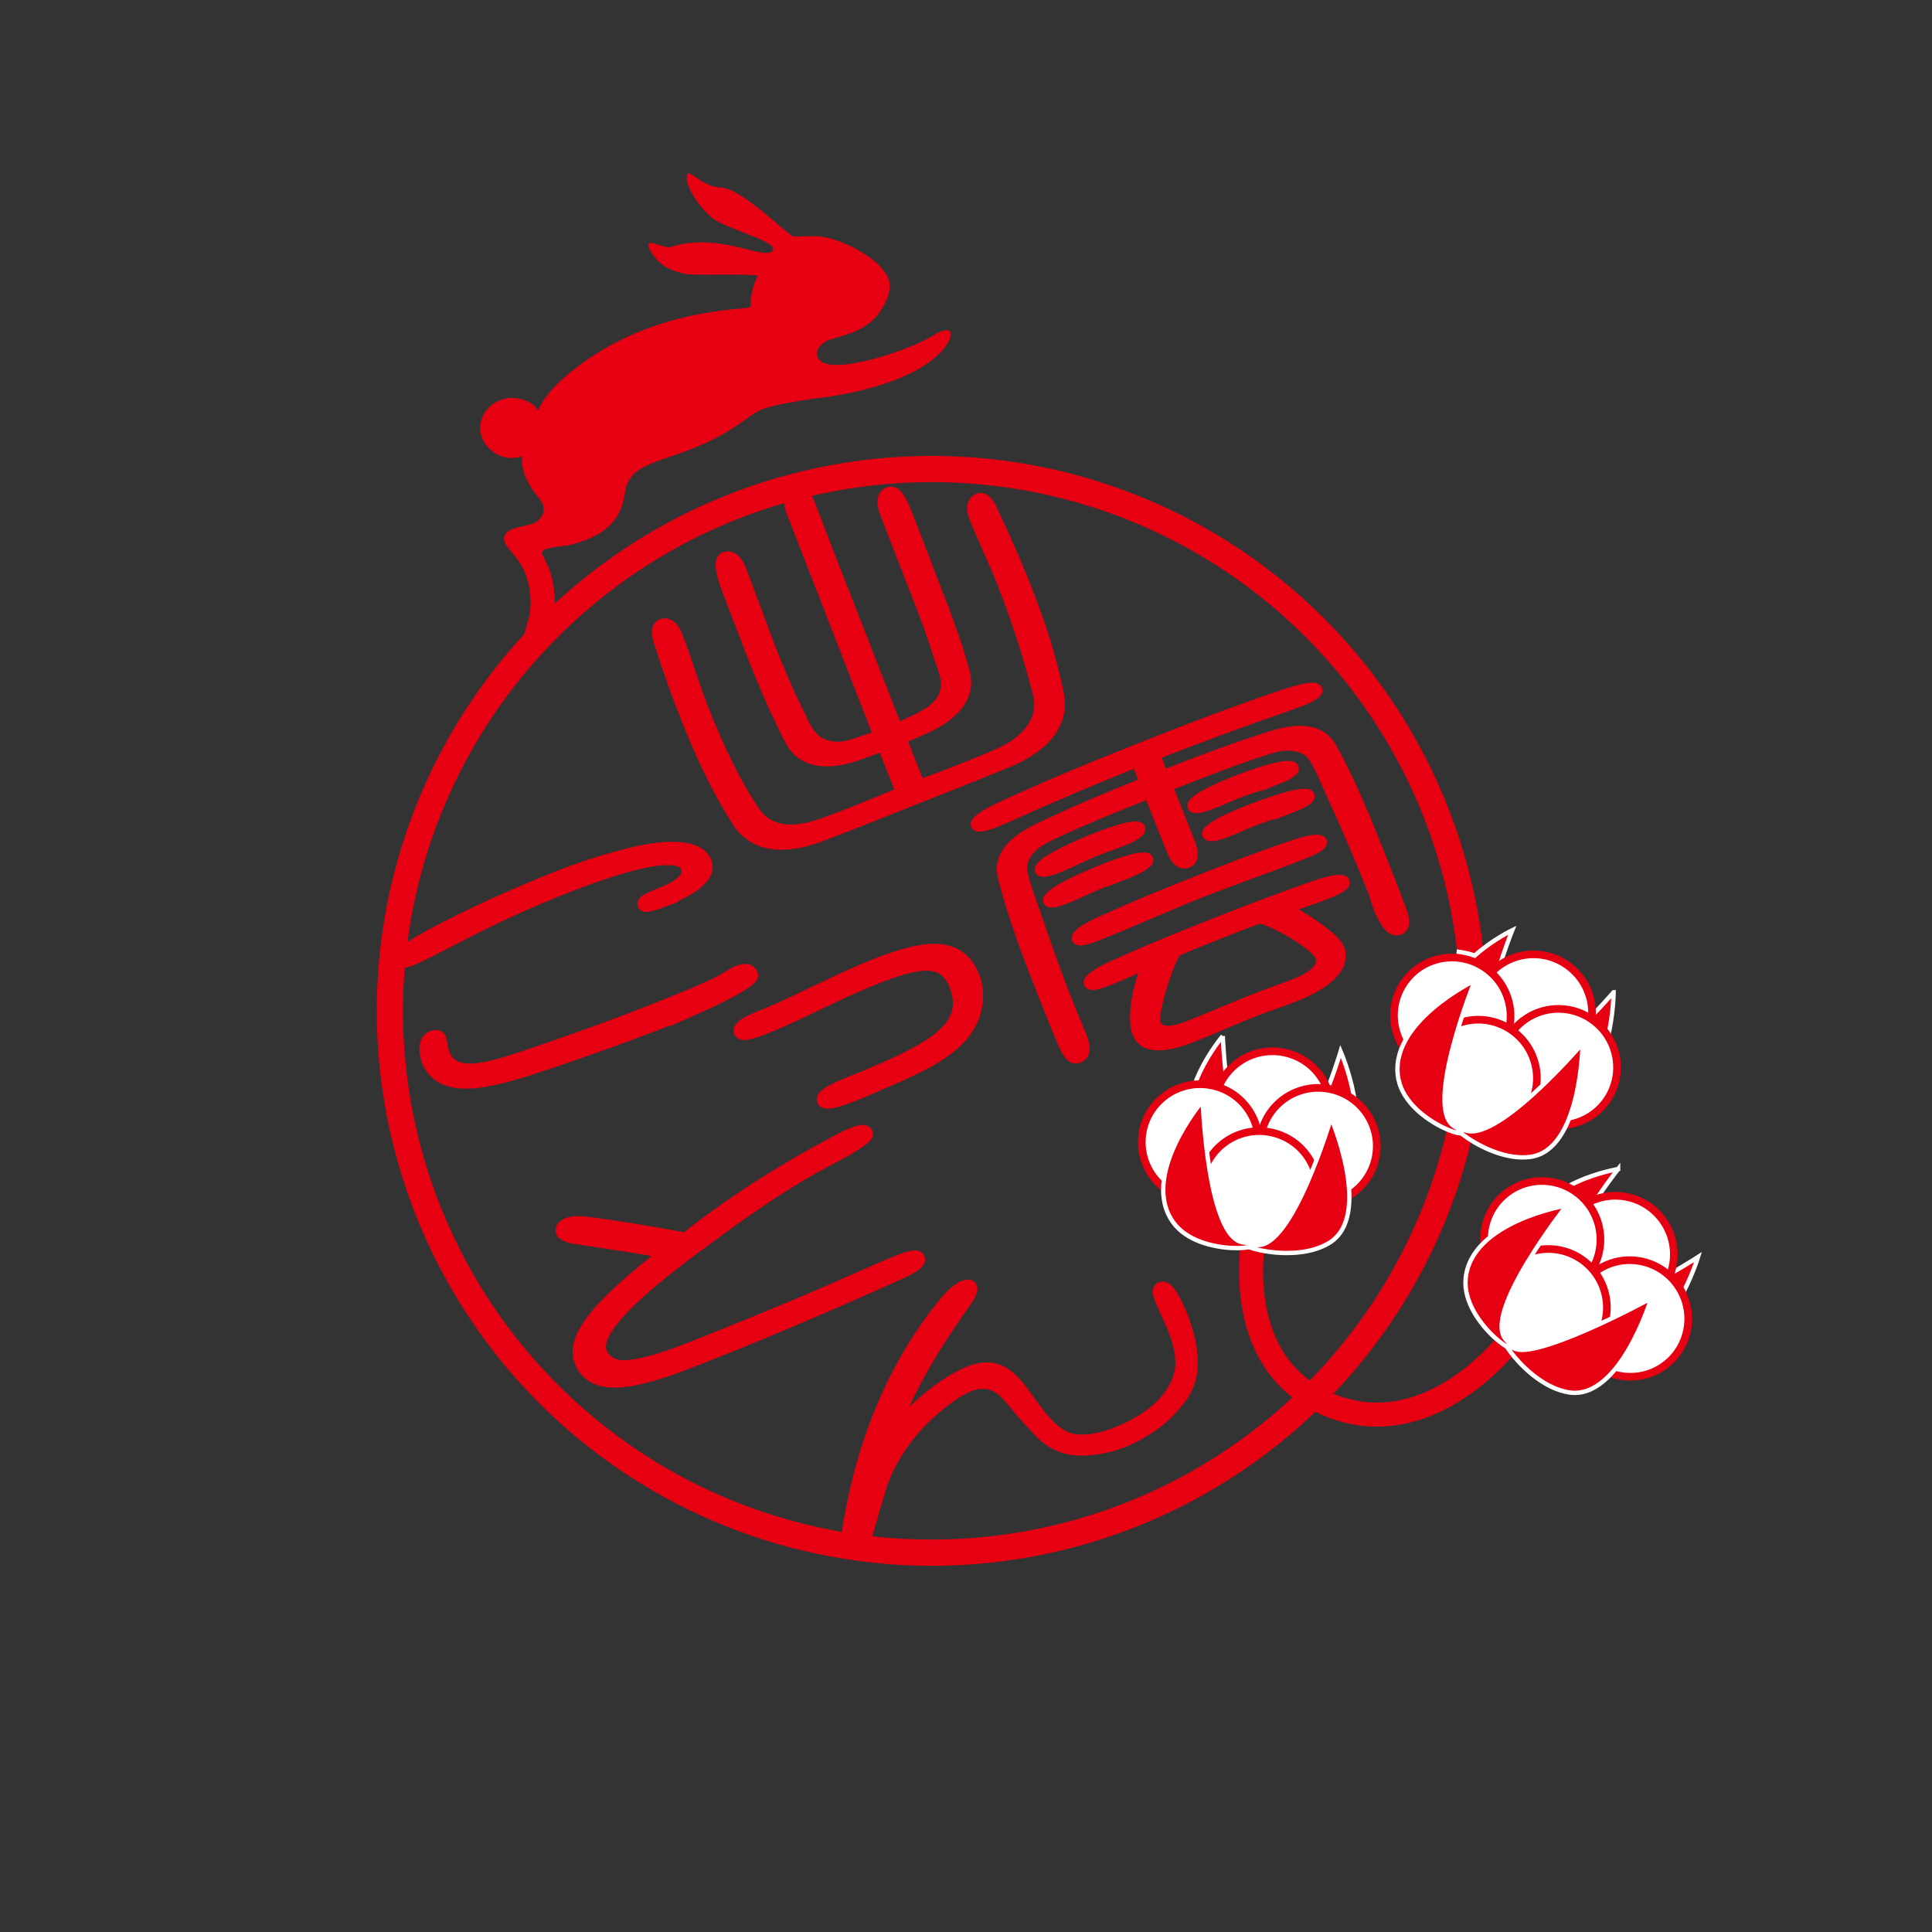<svg viewBox="0 0 530.65 530.65" xmlns:xlink="http://www.w3.org/1999/xlink" xmlns="http://www.w3.org/2000/svg" data-sanitized-data-name="レイヤー 1" data-name="レイヤー 1" id="_レイヤー_1">
  <rect x="0" y="0" width="530.65" height="530.65" fill="#333333" stroke="none"/>
  <defs>
    <style>
      .cls-1, .cls-2, .cls-3, .cls-4, .cls-5, .cls-6, .cls-7, .cls-8, .cls-9 {
        fill: none;
      }

      .cls-2 {
        stroke: #fff;
        stroke-width: 1.2px;
      }

      .cls-2, .cls-3, .cls-4, .cls-5, .cls-6, .cls-7, .cls-8, .cls-9 {
        stroke-miterlimit: 10;
      }

      .cls-10 {
        fill: #fff;
      }

      .cls-3 {
        stroke-width: 2.1px;
      }

      .cls-3, .cls-4, .cls-5, .cls-6, .cls-7, .cls-8, .cls-9 {
        stroke: #e60012;
      }

      .cls-4 {
        stroke-width: 7.2px;
      }

      .cls-5 {
        stroke-width: 6.6px;
      }

      .cls-11 {
        fill: #e60012;
      }

      .cls-6 {
        stroke-width: 3.43px;
      }

      .cls-7 {
        stroke-width: 3.6px;
      }

      .cls-8 {
        stroke-width: 4.2px;
      }

      .cls-9 {
        stroke-width: 2.4px;
      }

      .cls-12 {
        clip-path: url(#clippath);
      }
    </style>
    <clipPath id="clippath">
      <rect height="530.65" width="530.65" class="cls-1"></rect>
    </clipPath>
  </defs>
  <g class="cls-12">
    <circle transform="translate(-121.38 262.28) rotate(-45)" r="148.82" cy="277.65" cx="255.92" class="cls-4"></circle>
    <path d="M344.57,338.55s-7.45,34.94,19.55,46.92c28.15,12.5,50.45-17.13,50.45-17.13" class="cls-5"></path>
    <path d="M443.2,272.53s-20.4,23.9-27.43,19.64c-7.04-4.26,5.03,7.67,15.39,6.36,11.78-1.49,12.05-26,12.05-26" class="cls-11"></path>
    <path d="M443.2,272.53s-20.4,23.9-27.43,19.64c-7.04-4.26,5.03,7.67,15.39,6.36,11.78-1.49,12.05-26,12.05-26Z" class="cls-2"></path>
    <path d="M415.36,255.5s-11.74,29.15-4.7,33.41c7.04,4.26-10.62-.48-12.76-10.69-2.73-13.01,17.46-22.72,17.46-22.72" class="cls-11"></path>
    <path d="M415.36,255.5s-11.74,29.15-4.7,33.41c7.04,4.26-10.62-.48-12.76-10.69-2.73-13.01,17.46-22.72,17.46-22.72Z" class="cls-2"></path>
    <path d="M411.77,290.92c-7.12-5.27-8.64-15.29-3.39-22.36,5.24-7.08,15.27-8.54,22.38-3.26,7.12,5.27,8.64,15.29,3.4,22.36-5.24,7.08-15.27,8.54-22.38,3.26" class="cls-10"></path>
    <path d="M411.77,290.92c-7.12-5.27-8.64-15.29-3.39-22.36,5.24-7.08,15.27-8.54,22.38-3.26,7.12,5.27,8.64,15.29,3.4,22.36-5.24,7.08-15.27,8.54-22.38,3.26Z" class="cls-3"></path>
    <path d="M389.39,291.79c-7.12-5.27-8.64-15.29-3.39-22.36,5.24-7.08,15.27-8.54,22.38-3.26,7.12,5.27,8.64,15.29,3.4,22.36-5.24,7.08-15.27,8.54-22.38,3.26" class="cls-10"></path>
    <path d="M389.39,291.79c-7.12-5.27-8.64-15.29-3.39-22.36,5.24-7.08,15.27-8.54,22.38-3.26,7.12,5.27,8.64,15.29,3.4,22.36-5.24,7.08-15.27,8.54-22.38,3.26Z" class="cls-3"></path>
    <path d="M418.63,305.9c-7.12-5.27-8.64-15.29-3.39-22.36,5.24-7.08,15.27-8.54,22.38-3.26,7.12,5.27,8.64,15.29,3.4,22.36-5.24,7.08-15.27,8.54-22.38,3.26" class="cls-10"></path>
    <path d="M418.63,305.9c-7.12-5.27-8.64-15.29-3.39-22.36,5.24-7.08,15.27-8.54,22.38-3.26,7.12,5.27,8.64,15.29,3.4,22.36-5.24,7.08-15.27,8.54-22.38,3.26Z" class="cls-3"></path>
    <path d="M396.62,308.87c-7.12-5.27-8.64-15.29-3.39-22.36,5.24-7.08,15.27-8.54,22.38-3.26,7.12,5.27,8.64,15.29,3.4,22.36-5.24,7.08-15.27,8.54-22.38,3.26" class="cls-10"></path>
    <path d="M396.62,308.87c-7.12-5.27-8.64-15.29-3.39-22.36,5.24-7.08,15.27-8.54,22.38-3.26,7.12,5.27,8.64,15.29,3.4,22.36-5.24,7.08-15.27,8.54-22.38,3.26Z" class="cls-3"></path>
    <path d="M434.68,286.57s-24.48,28.68-32.92,23.57,6.04,9.2,18.46,7.63c14.14-1.78,14.46-31.2,14.46-31.2" class="cls-11"></path>
    <path d="M434.68,286.57s-24.48,28.68-32.92,23.57,6.04,9.2,18.46,7.63c14.14-1.78,14.46-31.2,14.46-31.2Z" class="cls-2"></path>
    <path d="M405.09,269.29s-14.08,34.98-5.64,40.09c8.44,5.12-12.74-.57-15.32-12.83-3.27-15.61,20.96-27.26,20.96-27.26" class="cls-11"></path>
    <path d="M405.09,269.29s-14.08,34.98-5.64,40.09c8.44,5.12-12.74-.57-15.32-12.83-3.27-15.61,20.96-27.26,20.96-27.26Z" class="cls-2"></path>
    <path d="M466.38,345.26s-26.29,17.21-31.84,11.15c-5.56-6.07,2.67,8.77,12.98,10.42,11.72,1.88,18.86-21.57,18.86-21.57" class="cls-11"></path>
    <path d="M466.38,345.26s-26.29,17.21-31.84,11.15c-5.56-6.07,2.67,8.77,12.98,10.42,11.72,1.88,18.86-21.57,18.86-21.57Z" class="cls-2"></path>
    <path d="M444.43,321.09s-19.45,24.68-13.89,30.75c5.56,6.07-10.06-3.44-9.25-13.84,1.03-13.25,23.14-16.9,23.14-16.9" class="cls-11"></path>
    <path d="M444.43,321.09s-19.45,24.68-13.89,30.75c5.56,6.07-10.06-3.44-9.25-13.84,1.03-13.25,23.14-16.9,23.14-16.9Z" class="cls-2"></path>
    <path d="M431.05,354.08c-5.35-7.06-4-17.1,3.02-22.42,7.02-5.32,17.05-3.91,22.4,3.15,5.35,7.06,4,17.1-3.02,22.42-7.02,5.32-17.05,3.91-22.4-3.15" class="cls-10"></path>
    <path d="M431.05,354.08c-5.35-7.06-4-17.1,3.02-22.42,7.02-5.32,17.05-3.91,22.4,3.15,5.35,7.06,4,17.1-3.02,22.42-7.02,5.32-17.05,3.91-22.4-3.15Z" class="cls-3"></path>
    <path d="M410.89,350.02c-5.35-7.06-4-17.1,3.02-22.42,7.02-5.32,17.05-3.91,22.4,3.15,5.35,7.06,4,17.1-3.02,22.42-7.02,5.32-17.05,3.91-22.4-3.15" class="cls-10"></path>
    <path d="M410.89,350.02c-5.35-7.06-4-17.1,3.02-22.42,7.02-5.32,17.05-3.91,22.4,3.15,5.35,7.06,4,17.1-3.02,22.42-7.02,5.32-17.05,3.91-22.4-3.15Z" class="cls-3"></path>
    <path d="M435,371.77c-5.35-7.06-4-17.1,3.02-22.42,7.02-5.32,17.05-3.91,22.4,3.15,5.35,7.06,4,17.1-3.02,22.42-7.02,5.32-17.05,3.91-22.4-3.15" class="cls-10"></path>
    <path d="M435,371.77c-5.35-7.06-4-17.1,3.02-22.42,7.02-5.32,17.05-3.91,22.4,3.15,5.35,7.06,4,17.1-3.02,22.42-7.02,5.32-17.05,3.91-22.4-3.15Z" class="cls-3"></path>
    <path d="M412.66,368.7c-5.35-7.06-4-17.1,3.02-22.42,7.02-5.32,17.05-3.91,22.4,3.15,5.35,7.06,4,17.1-3.02,22.42-7.02,5.32-17.05,3.91-22.4-3.15" class="cls-10"></path>
    <path d="M412.66,368.7c-5.35-7.06-4-17.1,3.02-22.42,7.02-5.32,17.05-3.91,22.4,3.15,5.35,7.06,4,17.1-3.02,22.42-7.02,5.32-17.05,3.91-22.4-3.15Z" class="cls-3"></path>
    <path d="M453.54,356.55c-1.27.83-33.82,18.17-38.21,13.38-6.67-7.28,3.21,10.52,15.58,12.51,14.07,2.26,22.64-25.89,22.64-25.89" class="cls-11"></path>
    <path d="M453.54,356.55c-1.27.83-33.82,18.17-38.21,13.38-6.67-7.28,3.21,10.52,15.58,12.51,14.07,2.26,22.64-25.89,22.64-25.89Z" class="cls-2"></path>
    <path d="M430.32,331.08s-23.34,29.62-16.67,36.9c6.67,7.28-12.07-4.13-11.1-16.61,1.24-15.9,27.77-20.28,27.77-20.28" class="cls-11"></path>
    <path d="M430.32,331.08s-23.34,29.62-16.67,36.9c6.67,7.28-12.07-4.13-11.1-16.61,1.24-15.9,27.77-20.28,27.77-20.28Z" class="cls-2"></path>
    <path d="M368.22,288.8s-8.93,30.13-17.09,29.09c-8.16-1.04,7.71,4.96,16.64-.44,10.16-6.15.45-28.65.45-28.65" class="cls-11"></path>
    <path d="M368.22,288.8s-8.93,30.13-17.09,29.09c-8.16-1.04,7.71,4.96,16.64-.44,10.16-6.15.45-28.65.45-28.65Z" class="cls-2"></path>
    <path d="M335.85,284.56s1.12,31.4,9.28,32.44c8.16,1.04-9.9,3.88-16-4.58-7.78-10.78,6.72-27.85,6.72-27.85" class="cls-11"></path>
    <path d="M335.85,284.56s1.12,31.4,9.28,32.44c8.16,1.04-9.9,3.88-16-4.58-7.78-10.78,6.72-27.85,6.72-27.85Z" class="cls-2"></path>
    <path d="M346.07,320.28c-8.65-1.93-14.1-10.46-12.19-19.06,1.92-8.6,10.48-14.01,19.13-12.08,8.65,1.93,14.1,10.46,12.19,19.06-1.92,8.6-10.48,14.01-19.13,12.08" class="cls-10"></path>
    <path d="M346.07,320.28c-8.65-1.93-14.1-10.46-12.19-19.06,1.92-8.6,10.48-14.01,19.13-12.08,8.65,1.93,14.1,10.46,12.19,19.06-1.92,8.6-10.48,14.01-19.13,12.08Z" class="cls-3"></path>
    <path d="M326.18,329.32c-8.65-1.93-14.1-10.46-12.19-19.06,1.92-8.6,10.48-14.01,19.13-12.08,8.65,1.93,14.1,10.46,12.19,19.06-1.92,8.6-10.48,14.01-19.13,12.08" class="cls-10"></path>
    <path d="M326.18,329.32c-8.65-1.93-14.1-10.46-12.19-19.06,1.92-8.6,10.48-14.01,19.13-12.08,8.65,1.93,14.1,10.46,12.19,19.06-1.92,8.6-10.48,14.01-19.13,12.08Z" class="cls-3"></path>
    <path d="M358.64,330.33c-8.65-1.93-14.1-10.46-12.19-19.06,1.92-8.6,10.48-14.01,19.13-12.08,8.65,1.93,14.1,10.46,12.19,19.06-1.92,8.6-10.48,14.01-19.13,12.08" class="cls-10"></path>
    <path d="M358.64,330.33c-8.65-1.93-14.1-10.46-12.19-19.06,1.92-8.6,10.48-14.01,19.13-12.08,8.65,1.93,14.1,10.46,12.19,19.06-1.92,8.6-10.48,14.01-19.13,12.08Z" class="cls-3"></path>
    <path d="M342.43,342.21c-8.65-1.93-14.1-10.46-12.19-19.06,1.92-8.6,10.48-14.01,19.13-12.08,8.65,1.93,14.1,10.46,12.19,19.06-1.92,8.6-10.48,14.01-19.13,12.08" class="cls-10"></path>
    <path d="M342.43,342.21c-8.65-1.93-14.1-10.46-12.19-19.06,1.92-8.6,10.48-14.01,19.13-12.08,8.65,1.93,14.1,10.46,12.19,19.06-1.92,8.6-10.48,14.01-19.13,12.08Z" class="cls-3"></path>
    <path d="M365.59,307.03s-10.71,36.15-20.51,34.91c-9.79-1.24,9.25,5.95,19.97-.53,12.19-7.37.54-34.38.54-34.38" class="cls-11"></path>
    <path d="M365.59,307.03s-10.71,36.15-20.51,34.91c-9.79-1.24,9.25,5.95,19.97-.53,12.19-7.37.54-34.38.54-34.38Z" class="cls-2"></path>
    <path d="M330.32,302.32s1.34,37.68,11.14,38.93c9.79,1.24-11.88,4.66-19.21-5.5-9.34-12.93,8.07-33.43,8.07-33.43" class="cls-11"></path>
    <path d="M330.32,302.32s1.34,37.68,11.14,38.93c9.79,1.24-11.88,4.66-19.21-5.5-9.34-12.93,8.07-33.43,8.07-33.43Z" class="cls-2"></path>
    <path d="M266.61,213.75l-31.63,12.54-8.54,3.3c-11.96,4.74-19.93,2.77-24.12-3.77-5.87-9.1-10.31-18.95-14.23-28.83-2.55-6.44-4.85-12.91-6.92-19.46-.34-.86-2.1-5.3.43-6.3,2.53-1,4.1,1.94,4.49,2.94,2.7,6.8,4.7,13.88,7.4,20.68,3.83,9.66,8.18,19.29,14.03,27.99,3.37,4.8,9.04,6.36,18.04,3.2,3.51-1.23,6.96-2.59,10.41-3.96,3.79-1.51,7.45-3.04,11.22-4.61l-4.86-12.24-6.87,2.48c-8.42,2.93-14.62,1.74-17.76-2.82-1.34-2.04-2.39-4.35-3.36-6.45-2.82-5.76-5.29-11.66-7.64-17.6-.31-.79-5.85-15.27-6.75-17.56-1.68-4.22-3.37-9.52-1.07-10.43,2.76-1.09,4.32,2.18,4.75,3.25,1.33,3.36,7.2,19.37,8.54,22.74,2.16,5.44,4.43,10.84,7.05,16.1,1.14,2.2,2.1,4.97,3.82,6.94,2.08,2.57,6.27,4.06,11.53,2.22l6.44-2.22-23.7-60.96c-.43-1.07-1.93-4.87.94-6.01,2.53-1,3.95,2.25,4.46,3.53.06.14,3.87,10.19,3.9,10.26l19.91,50.99c7.82-3.43,13.29-5.76,13.09-12.31-.13-2.35-1.27-4.88-2.01-7.08-1.61-5.41-3.6-10.75-5.67-15.98-1.48-3.72-7.72-19.99-9.2-23.72-.4-1-1.41-4.58,1.23-5.62,2.53-1,4.15,3.41,4.63,4.29,1.48,3.39,7.49,19.42,8.86,22.86,2.27,5.73,4.43,11.5,6.24,17.41.57,2.1,1.42,4.24,1.75,6.43.84,5.47-2.97,10.63-11.11,14.27l-6.47,2.81,4.86,12.24c3.83-1.43,7.53-2.82,11.21-4.28,3.45-1.37,6.9-2.74,10.3-4.25,8.25-3.69,11.67-9.18,10.94-14.7-.48-2.88-1.5-5.79-2.23-8.64-2.32-8.19-5.13-16.28-8.28-24.23-2.27-5.73-5.03-11.34-7.3-17.07-.43-1.07-1.33-4.36,1.32-5.41,2.42-.96,4.15,3.41,4.52,4.34,3.07,6.4,5.91,12.9,8.53,19.49,3.86,9.74,7.29,19.73,9.28,30.12,1.43,7.64-3.02,14.54-14.98,19.28l-9.4,3.81Z" class="cls-11"></path>
    <path d="M266.61,213.75l-31.63,12.54-8.54,3.3c-11.96,4.74-19.93,2.77-24.12-3.77-5.87-9.1-10.31-18.95-14.23-28.83-2.55-6.44-4.85-12.91-6.92-19.46-.34-.86-2.1-5.3.43-6.3,2.53-1,4.1,1.94,4.49,2.94,2.7,6.8,4.7,13.88,7.4,20.68,3.83,9.66,8.18,19.29,14.03,27.99,3.37,4.8,9.04,6.36,18.04,3.2,3.51-1.23,6.96-2.59,10.41-3.96,3.79-1.51,7.45-3.04,11.22-4.61l-4.86-12.24-6.87,2.48c-8.42,2.93-14.62,1.74-17.76-2.82-1.34-2.04-2.39-4.35-3.36-6.45-2.82-5.76-5.29-11.66-7.64-17.6-.31-.79-5.85-15.27-6.75-17.56-1.68-4.22-3.37-9.52-1.07-10.43,2.76-1.09,4.32,2.18,4.75,3.25,1.33,3.36,7.2,19.37,8.54,22.74,2.16,5.44,4.43,10.84,7.05,16.1,1.14,2.2,2.1,4.97,3.82,6.94,2.08,2.57,6.27,4.06,11.53,2.22l6.44-2.22-23.7-60.96c-.43-1.07-1.93-4.87.94-6.01,2.53-1,3.95,2.25,4.46,3.53.06.14,3.87,10.19,3.9,10.26l19.91,50.99c7.82-3.43,13.29-5.76,13.09-12.31-.13-2.35-1.27-4.88-2.01-7.08-1.61-5.41-3.6-10.75-5.67-15.98-1.48-3.72-7.72-19.99-9.2-23.72-.4-1-1.41-4.58,1.23-5.62,2.53-1,4.15,3.41,4.63,4.29,1.48,3.39,7.49,19.42,8.86,22.86,2.27,5.73,4.43,11.5,6.24,17.41.57,2.1,1.42,4.24,1.75,6.43.84,5.47-2.97,10.63-11.11,14.27l-6.47,2.81,4.86,12.24c3.83-1.43,7.53-2.82,11.21-4.28,3.45-1.37,6.9-2.74,10.3-4.25,8.25-3.69,11.67-9.18,10.94-14.7-.48-2.88-1.5-5.79-2.23-8.64-2.32-8.19-5.13-16.28-8.28-24.23-2.27-5.73-5.03-11.34-7.3-17.07-.43-1.07-1.33-4.36,1.32-5.41,2.42-.96,4.15,3.41,4.52,4.34,3.07,6.4,5.91,12.9,8.53,19.49,3.86,9.74,7.29,19.73,9.28,30.12,1.43,7.64-3.02,14.54-14.98,19.28l-9.4,3.81Z" class="cls-9"></path>
    <path d="M315.5,218.21c-8.06,3.2-20.64,8.27-28.08,12.03-4.94,2.45-7.05,6.07-6.39,9.4.86,4.16,2.63,8.28,3.94,12.26,2.74,8.24,5.71,16.39,8.9,24.45,1.09,2.76,2.27,5.4,3.37,8.16.45,1.13,2.02,5.09-.93,6.26-2.61,1.04-4.04-3.22-4.52-4.1-1.82-4.27-3.51-8.51-5.19-12.75-4.23-10.67-8.43-21.6-11.28-32.75-1.48-5.71,2.03-10.13,10.32-14.07,9.29-4.42,18.97-8.5,28.51-12.29l-2.07-5.23c-11.9,4.8-23.71,9.81-35.29,15.06-1.14.45-2.13.93-3.15,1.33-1.25.5-5.22,2.07-5.76.73-.7-1.77,5.66-4.62,7.53-5.52,12.44-5.75,25.33-11.03,38.16-16.11,12.83-5.09,26.06-10.17,39.17-14.55,1.98-.62,8.57-2.91,9.27-1.14.53,1.34-3.44,2.92-4.69,3.41-1.14.45-2.19.79-3.21,1.19-12.26,4.21-24.41,8.7-36.59,13.44l2.07,5.23c9.54-3.78,19.28-7.4,29.07-10.54,8.63-2.77,14.35-1.93,17.27,3.13,5.51,9.92,9.77,20.67,13.95,31.2,1.71,4.31,3.45,8.7,5.04,13.05.03.07.06.14.11.28.5,1.27,1.79,4.85-.59,5.8-2.5.99-4.52-2.46-5.81-5.71-.79-1.98-1.29-3.9-1.59-4.68-3.45-8.7-7.15-17.37-11.08-25.95-1.71-3.66-3.17-7.66-5.34-11.14-1.74-2.74-6.05-3.98-11.1-2.47-7.66,2.22-20.75,7.33-28.58,10.44l5.89,14.84c.03.07.08.21.11.28.56,1.41,1.85,4.99-.65,5.98-2.73,1.08-4.24-2.41-4.8-3.82-.05-.14-.08-.21-.11-.28l-5.89-14.84ZM308.19,231.25c-2.16.85-4.37,1.57-6.53,2.43-3.75,1.48-7.33,3.39-11.07,4.88-1.36.54-4.68,1.77-5.16.57-.95-2.4,11.91-7.75,14.75-8.87,2.27-.9,12.38-4.91,13.19-2.86.59,1.48-3.58,3.22-5.17,3.85M309.02,240.33c-2.5.99-5.05,1.84-6.07,2.25-3.41,1.35-6.67,3.06-10.19,4.45-1.36.54-4.57,1.73-5.05.53-.95-2.4,11.82-7.63,14.77-8.8.12-.05.34-.14.57-.23,2.95-1.17,11.73-4.57,12.51-2.59.51,1.27-3.02,3-6.54,4.39M358.35,234.63c-9.54,3.78-19.16,7.02-28.7,10.81-9.42,3.74-18.54,7.92-27.97,11.66-1.36.54-5.56,2.21-6.09.86-.7-1.77,5.66-4.62,7.56-5.45,8.24-3.76,16.72-7.2,25.13-10.54,8.52-3.38,17.18-6.73,25.86-9.68,1.84-.65,8.43-2.93,9.13-1.17.53,1.34-3.55,2.96-4.92,3.5M367.96,260.37c2.21,5.58-3.96,10.24-12.02,13.44-4.09,1.62-8.29,2.96-12.49,4.63-5.34,2.12-10.56,4.51-15.9,6.63-7.04,2.79-13.42,3.6-15.35-1.27-1.63-4.1.18-14.41,2.97-18.95-3.35,1.49-6.79,3.1-10.19,4.45-.11.05-.34.14-.45.18-1.7.68-5.14,1.96-5.64.68-.7-1.77,5.66-4.62,7.45-5.41,8.8-3.98,17.74-7.61,26.72-11.17,8.97-3.56,18.11-7.02,27.22-10.22,1.96-.69,8.54-2.98,9.24-1.21.5,1.27-2.99,2.74-4.69,3.41-.11.05-.34.14-.45.18-3.52,1.39-7.24,2.62-10.81,3.88,3.74,1.46,13.17,7.64,14.41,10.75M334.37,256.9c-3.75,1.49-7.49,2.97-11.19,4.6-2.2,3.08-6.62,17.04-5.56,19.73,1.04,2.61,5.18,1.79,8.81.35,5.9-2.34,11.84-4.94,17.74-7.28,3.97-1.58,7.92-2.89,11.89-4.47,4.09-1.62,7.53-4.21,6.38-7.11-1.18-2.97-12.32-9.45-16.45-10.27-3.92,1.39-7.78,2.92-11.64,4.45M351.19,214.11c-3.75,1.49-7.66,2.55-11.41,4.03-2.04.81-4.14,1.81-6.19,2.62-1.48.58-5.68,2.25-6.24.84-.87-2.19,9.69-6.38,12.07-7.32,2.84-1.13,15.19-5.78,16.11-3.44.51,1.27-2.99,2.74-4.35,3.28M355.41,221.77c-3.75,1.49-7.55,2.5-11.29,3.99-2.16.86-4.26,1.85-6.42,2.71-1.48.58-5.68,2.25-6.27.77-.81-2.05,9.07-5.97,11.22-6.82,2.95-1.17,16.29-6.3,17.22-3.96.51,1.27-3.1,2.78-4.47,3.32" class="cls-11"></path>
    <path d="M315.5,218.21c-8.06,3.2-20.64,8.27-28.08,12.03-4.94,2.45-7.05,6.07-6.39,9.4.86,4.16,2.63,8.28,3.94,12.26,2.74,8.24,5.71,16.39,8.9,24.45,1.09,2.76,2.27,5.4,3.37,8.16.45,1.13,2.02,5.09-.93,6.26-2.61,1.04-4.04-3.22-4.52-4.1-1.82-4.27-3.51-8.51-5.19-12.75-4.23-10.67-8.43-21.6-11.28-32.75-1.48-5.71,2.03-10.13,10.32-14.07,9.29-4.42,18.97-8.5,28.51-12.29l-2.07-5.23c-11.9,4.8-23.71,9.81-35.29,15.06-1.14.45-2.13.93-3.15,1.33-1.25.5-5.22,2.07-5.76.73-.7-1.77,5.66-4.62,7.53-5.52,12.44-5.75,25.33-11.03,38.16-16.11,12.83-5.09,26.06-10.17,39.17-14.55,1.98-.62,8.57-2.91,9.27-1.14.53,1.34-3.44,2.92-4.69,3.41-1.14.45-2.19.79-3.21,1.19-12.26,4.21-24.41,8.7-36.59,13.44l2.07,5.23c9.54-3.78,19.28-7.4,29.07-10.54,8.63-2.77,14.35-1.93,17.27,3.13,5.51,9.92,9.77,20.67,13.95,31.2,1.71,4.31,3.45,8.7,5.04,13.05.03.07.06.14.11.28.5,1.27,1.79,4.85-.59,5.8-2.5.99-4.52-2.46-5.81-5.71-.79-1.98-1.29-3.9-1.59-4.68-3.45-8.7-7.15-17.37-11.08-25.95-1.71-3.66-3.17-7.66-5.34-11.14-1.74-2.74-6.05-3.98-11.1-2.47-7.66,2.22-20.75,7.33-28.58,10.44l5.89,14.84c.03.07.08.21.11.28.56,1.41,1.85,4.99-.65,5.98-2.73,1.08-4.24-2.41-4.8-3.82-.05-.14-.08-.21-.11-.28l-5.89-14.84ZM308.19,231.25c-2.16.85-4.37,1.57-6.53,2.43-3.75,1.48-7.33,3.39-11.07,4.88-1.36.54-4.68,1.77-5.16.57-.95-2.4,11.91-7.75,14.75-8.87,2.27-.9,12.38-4.91,13.19-2.86.59,1.48-3.58,3.22-5.17,3.85ZM309.02,240.33c-2.5.99-5.05,1.84-6.07,2.25-3.41,1.35-6.67,3.06-10.19,4.45-1.36.54-4.57,1.73-5.05.53-.95-2.4,11.82-7.63,14.77-8.8.12-.05.34-.14.57-.23,2.95-1.17,11.73-4.57,12.51-2.59.51,1.27-3.02,3-6.54,4.39ZM358.35,234.63c-9.54,3.78-19.16,7.02-28.7,10.81-9.42,3.74-18.54,7.92-27.97,11.66-1.36.54-5.56,2.21-6.09.86-.7-1.77,5.66-4.62,7.56-5.45,8.24-3.76,16.72-7.2,25.13-10.54,8.52-3.38,17.18-6.73,25.86-9.68,1.84-.65,8.43-2.93,9.13-1.17.53,1.34-3.55,2.96-4.92,3.5ZM367.96,260.37c2.21,5.58-3.96,10.24-12.02,13.44-4.09,1.62-8.29,2.96-12.49,4.63-5.34,2.12-10.56,4.51-15.9,6.63-7.04,2.79-13.42,3.6-15.35-1.27-1.63-4.1.18-14.41,2.97-18.95-3.35,1.49-6.79,3.1-10.19,4.45-.11.05-.34.14-.45.18-1.7.68-5.14,1.96-5.64.68-.7-1.77,5.66-4.62,7.45-5.41,8.8-3.98,17.74-7.61,26.72-11.17,8.97-3.56,18.11-7.02,27.22-10.22,1.96-.69,8.54-2.98,9.24-1.21.5,1.27-2.99,2.74-4.69,3.41-.11.05-.34.14-.45.18-3.52,1.39-7.24,2.62-10.81,3.88,3.74,1.46,13.17,7.64,14.41,10.75ZM334.37,256.9c-3.75,1.49-7.49,2.97-11.19,4.6-2.2,3.08-6.62,17.04-5.56,19.73,1.04,2.61,5.18,1.79,8.81.35,5.9-2.34,11.84-4.94,17.74-7.28,3.97-1.58,7.92-2.89,11.89-4.47,4.09-1.62,7.53-4.21,6.38-7.11-1.18-2.97-12.32-9.45-16.45-10.27-3.92,1.39-7.78,2.92-11.64,4.45ZM351.19,214.11c-3.75,1.49-7.66,2.55-11.41,4.03-2.04.81-4.14,1.81-6.19,2.62-1.48.58-5.68,2.25-6.24.84-.87-2.19,9.69-6.38,12.07-7.32,2.84-1.13,15.19-5.78,16.11-3.44.51,1.27-2.99,2.74-4.35,3.28ZM355.41,221.77c-3.75,1.49-7.55,2.5-11.29,3.99-2.16.86-4.26,1.85-6.42,2.71-1.48.58-5.68,2.25-6.27.77-.81-2.05,9.07-5.97,11.22-6.82,2.95-1.17,16.29-6.3,17.22-3.96.51,1.27-3.1,2.78-4.47,3.32Z" class="cls-9"></path>
    <path d="M191.12,276.77c-8.56,3.63-11.38,4.67-22.97,8.95-2.9,1.07-10.66,3.78-15.93,5.57-16.8,5.69-30.03,9.65-34.47.45-.45-.94-1.93-5.9,1.12-6.87,2-.64,1.99.59,2.23,1.9.18.98.32,1.94.69,2.86,2.99,7.32,12.85,3.97,25.43-.28,6.49-2.23,13.08-4.55,19.62-6.97,10.3-3.81,12.97-4.91,23.61-9.25,3.94-1.74,6.97-2.9,10.16-5.01,2.43-1.61,5.19-2.36,5.82-.36.6,1.89-13.85,8.37-15.32,9.02M180.71,247.88c-.86.32-3.58,1.21-3.81.57-.78-2.11,13.17-3.88,11.98-9.83-1.63-8.16-30.77,3.41-45.89,10.1-9.35,4.14-16.47,7.98-25.09,12.39-1.75.87-3.49,1.79-5.42,2.5-1.4.51-2.83.93-3.1.2-1.03-2.79,23.1-13.93,29.12-16.58,15.38-6.79,23.76-9.85,34.31-12.49,11.89-2.98,19.38-2.01,20.93,2.2,1.52,4.11-5.2,8.04-13.04,10.94" class="cls-11"></path>
    <path d="M191.12,276.77c-8.56,3.63-11.38,4.67-22.97,8.95-2.9,1.07-10.66,3.78-15.93,5.57-16.8,5.69-30.03,9.65-34.47.45-.45-.94-1.93-5.9,1.12-6.87,2-.64,1.99.59,2.23,1.9.18.98.32,1.94.69,2.86,2.99,7.32,12.85,3.97,25.43-.28,6.49-2.23,13.08-4.55,19.62-6.97,10.3-3.81,12.97-4.91,23.61-9.25,3.94-1.74,6.97-2.9,10.16-5.01,2.43-1.61,5.19-2.36,5.82-.36.6,1.89-13.85,8.37-15.32,9.02ZM180.71,247.88c-.86.32-3.58,1.21-3.81.57-.78-2.11,13.17-3.88,11.98-9.83-1.63-8.16-30.77,3.41-45.89,10.1-9.35,4.14-16.47,7.98-25.09,12.39-1.75.87-3.49,1.79-5.42,2.5-1.4.51-2.83.93-3.1.2-1.03-2.79,23.1-13.93,29.12-16.58,15.38-6.79,23.76-9.85,34.31-12.49,11.89-2.98,19.38-2.01,20.93,2.2,1.52,4.11-5.2,8.04-13.04,10.94Z" class="cls-7"></path>
    <path d="M211.75,281.22c-1.97.83-7.63,3.17-8.11,2.03-.42-.98,2.52-2.41,4.87-3.4,1.13-.48,2.09-.82,2.65-1.06,8.83-3.73,17.31-8.3,26.23-12.07,15.69-6.63,25.44-8.19,29.49,1.39.9,2.12,1.21,4.43.94,6.93-1.1,11.02-12.06,16.26-26.33,22.3-.75.32-2.33,1.05-4.11,1.8-4.41,1.87-10.42,4.16-10.92,2.97-.39-.93,2.9-2.57,6.09-3.92,2.25-.95,4.55-1.8,5.4-2.16,18.03-7.63,29.9-13.62,24.62-26.1-3.55-8.39-12.44-5.85-25.78-.21-8.36,3.53-16.3,7.81-24.66,11.34l-.38.16Z" class="cls-11"></path>
    <path d="M211.75,281.22c-1.97.83-7.63,3.17-8.11,2.03-.42-.98,2.52-2.41,4.87-3.4,1.13-.48,2.09-.82,2.65-1.06,8.83-3.73,17.31-8.3,26.23-12.07,15.69-6.63,25.44-8.19,29.49,1.39.9,2.12,1.21,4.43.94,6.93-1.1,11.02-12.06,16.26-26.33,22.3-.75.32-2.33,1.05-4.11,1.8-4.41,1.87-10.42,4.16-10.92,2.97-.39-.93,2.9-2.57,6.09-3.92,2.25-.95,4.55-1.8,5.4-2.16,18.03-7.63,29.9-13.62,24.62-26.1-3.55-8.39-12.44-5.85-25.78-.21-8.36,3.53-16.3,7.81-24.66,11.34l-.38.16Z" class="cls-8"></path>
    <path d="M159.49,339.81c-1.61-.19-4.36-.66-4.78-1.65-.17-.39.17-1.12,1.25-1.58,1.95-.82,5.37-.29,6.72-.1,8.79,1.17,17.32,2.64,25.76,4.19,11.83-9.43,25.77-18.41,40.56-26.29,1.56-.83,3.23-1.71,4.85-2.4,1.3-.55,3.51-1.37,3.84-.58.33.79-5.83,4.33-6.98,4.93-2.28,1.25-4.7,2.46-6.98,3.71-10.41,5.86-19.95,12.57-28.8,19.11-11.78,8.65-33.6,24.63-30.26,32.54.54,1.29,1.52,2.39,3.02,3.21,4.25,2.51,15.2-1.48,22.53-4.35,10.5-4.15,21.06-8.44,31.56-12.88,7.9-3.34,15.7-6.93,23.6-10.27,1.19-.5,6.19-2.56,6.59-1.62.54,1.28-5.97,3.98-7.68,4.76-9.44,4.23-18.93,8.35-28.34,12.33-8.98,3.8-18.12,7.54-27.12,11-15.8,6.1-25.74,7.62-28.96.02-3.47-8.2,11.96-20.6,24.01-30.13-7.92-1.54-16.2-2.7-24.39-3.96" class="cls-11"></path>
    <path d="M159.49,339.81c-1.61-.19-4.36-.66-4.78-1.65-.17-.39.17-1.12,1.25-1.58,1.95-.82,5.37-.29,6.72-.1,8.79,1.17,17.32,2.64,25.76,4.19,11.83-9.43,25.77-18.41,40.56-26.29,1.56-.83,3.23-1.71,4.85-2.4,1.3-.55,3.51-1.37,3.84-.58.33.79-5.83,4.33-6.98,4.93-2.28,1.25-4.7,2.46-6.98,3.71-10.41,5.86-19.95,12.57-28.8,19.11-11.78,8.65-33.6,24.63-30.26,32.54.54,1.29,1.52,2.39,3.02,3.21,4.25,2.51,15.2-1.48,22.53-4.35,10.5-4.15,21.06-8.44,31.56-12.88,7.9-3.34,15.7-6.93,23.6-10.27,1.19-.5,6.19-2.56,6.59-1.62.54,1.28-5.97,3.98-7.68,4.76-9.44,4.23-18.93,8.35-28.34,12.33-8.98,3.8-18.12,7.54-27.12,11-15.8,6.1-25.74,7.62-28.96.02-3.47-8.2,11.96-20.6,24.01-30.13-7.92-1.54-16.2-2.7-24.39-3.96Z" class="cls-8"></path>
    <path d="M238.85,418.24c-.32.91-.63,4.2-2.79,5.12-1.8.76-2.63.14-2.93-.57-.32-.77-.27-1.63-.11-2.6,2.88-17.95,9.51-41.09,25.82-61.42,1-1.33,3.42-4.29,5.82-5.3,1.08-.46,1.82-.38,2.03.11.44,1.04-1.41,3.69-2.41,5.02-8.59,12.15-15.71,24.08-19.23,35.51,4.08-5.08,12.1-13.21,20.71-16.96,13.59-5.91,15.52,10.98,25.74,17.16,5.12,3.15,13.5.61,19.95-2.82,5.74-3.05,11.07-7.6,12.76-14.19,1.29-5.03-1.3-11.76-3.27-15.82-2.46-5.2-3.43-7.55-1.72-7.76,1.59-.19,2.82,2.78,3.31,3.56.69,1.11,5.85,11.19,4.55,20-.78,3.57-1.97,5.78-4.63,8.77-2.75,3.09-4.71,4.89-10.36,8.1-3.85,2.19-9,3.68-13.88,3.94-2.91.09-7.35-.09-11.62-3.99-1.61-1.47-6.51-7.02-7.83-8.63-2.54-3.12-5.97-7.76-13.05-4.75-4.68,1.99-10,6.81-12.78,9.6-1.79,1.79-8.23,8.86-11.13,17.97l-2.96,9.95Z" class="cls-11"></path>
    <path d="M238.85,418.24c-.32.91-.63,4.2-2.79,5.12-1.8.76-2.63.14-2.93-.57-.32-.77-.27-1.63-.11-2.6,2.88-17.95,9.51-41.09,25.82-61.42,1-1.33,3.42-4.29,5.82-5.3,1.08-.46,1.82-.38,2.03.11.44,1.04-1.41,3.69-2.41,5.02-8.59,12.15-15.71,24.08-19.23,35.51,4.08-5.08,12.1-13.21,20.71-16.96,13.59-5.91,15.52,10.98,25.74,17.16,5.12,3.15,13.5.61,19.95-2.82,5.74-3.05,11.07-7.6,12.76-14.19,1.29-5.03-1.3-11.76-3.27-15.82-2.46-5.2-3.43-7.55-1.72-7.76,1.59-.19,2.82,2.78,3.31,3.56.69,1.11,5.85,11.19,4.55,20-.78,3.57-1.97,5.78-4.63,8.77-2.75,3.09-4.71,4.89-10.36,8.1-3.85,2.19-9,3.68-13.88,3.94-2.91.09-7.35-.09-11.62-3.99-1.61-1.47-6.51-7.02-7.83-8.63-2.54-3.12-5.97-7.76-13.05-4.75-4.68,1.99-10,6.81-12.78,9.6-1.79,1.79-8.23,8.86-11.13,17.97l-2.96,9.95Z" class="cls-6"></path>
    <path d="M400.08,261.35s2.44.23,4.84,1.06" class="cls-2"></path>
    <path d="M256.1,92.26c-5.92,3.75-25.61,10.34-30.39,7.11-2.3-1.56-1.48-3.95.97-5.52,2.45-1.55,10.81-1.74,15.21-8.49,4.92-7.6,1.18-10.32.49-11.38-2.12-3.23-12-9.23-18.87-9.11-5.62.09-5.62.11-5.62.11-2.51-1.31-14.27-13.23-19.81-13.46-6.26-.27-9.6-6.75-9.46-2.4.1,2.22,2.86,7.2,6.76,10.57,3.43,2.98,17.73,6.51,16.98,8.8-1.22,3.87-14.3-5.08-28.07-.67-2.13.68-7.89-3.37-5.79.77,2.57,5.03,7.17,6.1,9.87,6.67,2.19.46,14.53-.1,19.85.4,0,0-1.5,2.51-1.84,5.62-.36,3.11-.28,3.08-.36,3.11-2.62.8-25.53.36-46.24,15.47-8.15,5.94-10.68,9.92-11.98,12.87-.97-1.59-2.79-2.92-6.21-3.38-3.62-.49-8.89,1.88-9.66,7.31-.66,4.68,3.76,9.14,8.49,9.14,1.04,0,2.02-.16,2.94-.44-.44,5.35,3.49,10.03,4.98,11.87,2.35,2.85.15,6.04-2.38,6.73-3.56.97-7.32,1.18-7.52,3.91-.16,2.23,3.61,4.52,5.53,8.93,2.22,5.11,2.01,10.31,1.22,13.14-.81,2.84-1.5,4.79-1.62,6.81-.23,3.33,2.88,5.41,7.1-.47,2.11-2.94,2.28-12.33.84-17.89-1.41-5.48-4.43-6.9-1.09-7.72,4.59-1.12,4.17,0,10.37-2.33,11.68-4.39,10.15-12.73,11.43-15.28,1.26-2.53,1.86-4.35,11.65-7.56,17.19-5.64,20.03-10.54,25.13-12.91,3.71-1.73,16.17-3.3,16.17-3.3,0,0,24.09-2.47,33.52-12.89,3.92-4.33,3.33-7.91-2.58-4.14" class="cls-11"></path>
  </g>
</svg>